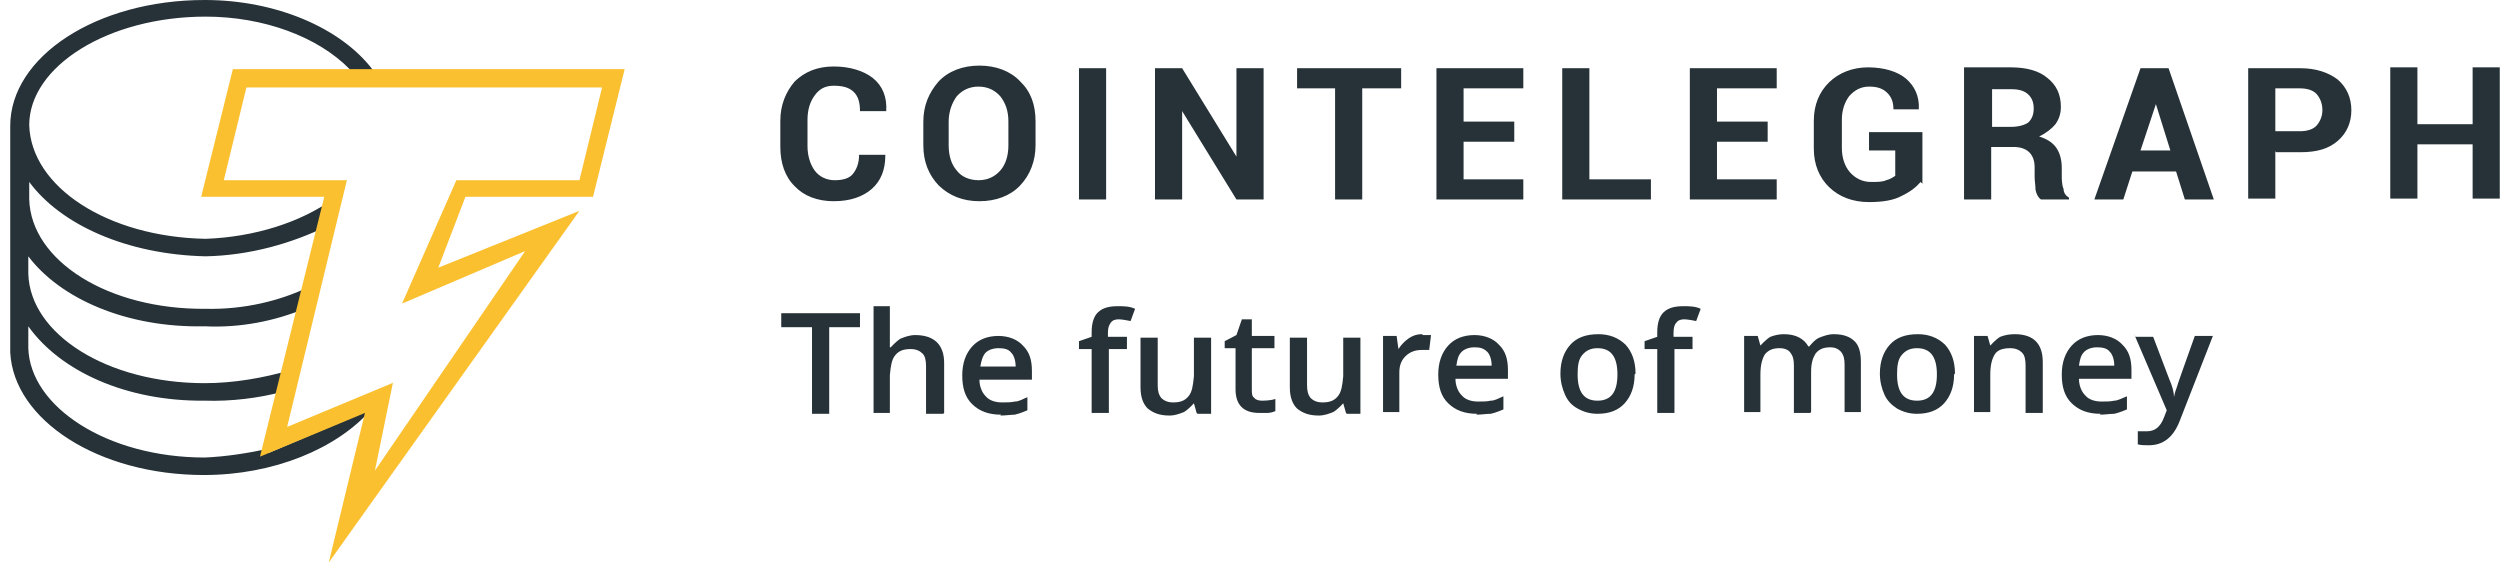<svg width="120" height="27" viewBox="0 0 120 27" fill="none" xmlns="http://www.w3.org/2000/svg">
<path d="M17.823 19.652L12.871 21.751V21.541C11.915 21.751 10.829 21.919 9.83 21.961C5.139 21.961 1.446 19.526 1.359 16.712V15.662C2.88 17.804 6.051 19.274 9.83 19.232C11.09 19.274 12.436 19.106 13.522 18.812L13.957 17.762C12.653 18.14 11.22 18.392 9.83 18.392C5.139 18.392 1.446 16.04 1.359 13.143V12.303C2.88 14.319 6.051 15.746 9.83 15.662C11.524 15.746 13.175 15.411 14.608 14.823L14.825 13.773C13.435 14.445 11.698 14.865 9.873 14.823C5.182 14.865 1.49 12.513 1.403 9.574V8.734C2.923 10.792 6.094 12.219 9.873 12.303C12.002 12.261 14.043 11.673 15.738 10.834L15.955 9.574C14.434 10.666 12.219 11.38 9.873 11.463C5.182 11.38 1.49 8.986 1.403 6.005C1.403 3.191 5.182 0.798 9.873 0.798C12.653 0.798 15.26 1.764 16.78 3.317L16.954 3.569H18.04L17.866 3.317C16.346 1.344 13.261 0 9.83 0C4.617 0 0.491 2.729 0.491 6.047V6.257V16.922C0.664 20.155 4.704 22.801 9.786 22.801C13.131 22.801 16.172 21.541 17.823 19.652Z" fill="#263238"/>
<path d="M15.781 27L17.518 19.82L12.48 21.919L15.564 9.448H9.656L11.177 3.317H29.985L28.465 9.448H22.34L21.037 12.849L27.813 10.12L15.781 27ZM18.865 18.35L17.996 22.591L25.207 12.051L19.299 14.571L21.906 8.65H27.813L28.899 4.199H11.828L10.742 8.65H16.65L13.783 20.492L18.822 18.392L18.865 18.35Z" fill="#FAC02F"/>
<path d="M42.495 7.474C42.495 8.146 42.278 8.692 41.844 9.07C41.409 9.448 40.801 9.658 40.019 9.658C39.237 9.658 38.586 9.406 38.151 8.944C37.674 8.482 37.456 7.81 37.456 7.055V5.795C37.456 5.039 37.717 4.409 38.151 3.905C38.629 3.443 39.237 3.191 40.019 3.191C40.801 3.191 41.453 3.401 41.887 3.737C42.365 4.115 42.582 4.661 42.539 5.333H41.279C41.279 4.913 41.192 4.619 40.975 4.409C40.758 4.199 40.454 4.115 40.019 4.115C39.585 4.115 39.324 4.283 39.107 4.577C38.89 4.871 38.76 5.249 38.76 5.753V7.013C38.76 7.474 38.89 7.894 39.107 8.188C39.324 8.482 39.672 8.65 40.063 8.65C40.454 8.65 40.758 8.566 40.932 8.356C41.105 8.146 41.236 7.852 41.236 7.432H42.495V7.474ZM49.706 6.971C49.706 7.726 49.446 8.398 48.968 8.902C48.49 9.406 47.795 9.658 47.013 9.658C46.231 9.658 45.58 9.406 45.058 8.902C44.58 8.398 44.32 7.768 44.32 6.971V5.837C44.32 5.081 44.58 4.451 45.058 3.905C45.536 3.401 46.231 3.149 47.013 3.149C47.795 3.149 48.49 3.401 48.968 3.905C49.489 4.409 49.706 5.039 49.706 5.837V6.971ZM48.403 5.837C48.403 5.333 48.273 4.955 48.012 4.619C47.751 4.325 47.404 4.157 46.969 4.157C46.535 4.157 46.188 4.325 45.927 4.619C45.71 4.913 45.536 5.333 45.536 5.837V6.971C45.536 7.474 45.666 7.894 45.927 8.188C46.144 8.482 46.535 8.65 46.969 8.65C47.404 8.65 47.751 8.482 48.012 8.188C48.273 7.894 48.403 7.474 48.403 6.971V5.837ZM53.094 9.574H51.791V3.275H53.094V9.574ZM60.653 9.574H59.349L56.743 5.333V9.574H55.44V3.275H56.743L59.349 7.516V3.275H60.653V9.574ZM67.255 4.241H65.387V9.574H64.084V4.241H62.26V3.275H67.255V4.241ZM72.685 6.803H70.252V8.608H73.119V9.574H68.949V3.275H73.119V4.241H70.252V5.837H72.685V6.803ZM76.334 8.608H79.244V9.574H74.987V3.275H76.29V8.608H76.334ZM84.848 6.803H82.415V8.608H85.282V9.574H81.112V3.275H85.282V4.241H82.415V5.837H84.848V6.803ZM92.189 8.734C91.972 8.986 91.711 9.196 91.276 9.406C90.885 9.616 90.364 9.7 89.713 9.7C88.931 9.7 88.279 9.448 87.801 8.986C87.324 8.524 87.063 7.894 87.063 7.139V5.795C87.063 5.039 87.324 4.409 87.801 3.947C88.279 3.485 88.931 3.233 89.669 3.233C90.451 3.233 91.103 3.443 91.494 3.779C91.885 4.115 92.145 4.619 92.102 5.249H90.885C90.885 4.913 90.799 4.661 90.582 4.451C90.364 4.241 90.104 4.157 89.713 4.157C89.322 4.157 89.018 4.325 88.757 4.619C88.54 4.913 88.409 5.291 88.409 5.753V7.097C88.409 7.558 88.54 7.978 88.8 8.272C89.061 8.566 89.409 8.734 89.8 8.734C90.104 8.734 90.364 8.734 90.538 8.65C90.712 8.608 90.842 8.524 90.972 8.44V7.223H89.713V6.341H92.276V8.818L92.189 8.734ZM95.577 7.055V9.574H94.274V3.233H96.532C97.271 3.233 97.879 3.401 98.27 3.737C98.704 4.073 98.922 4.535 98.922 5.123C98.922 5.459 98.835 5.711 98.661 5.963C98.487 6.173 98.227 6.383 97.879 6.551C98.27 6.677 98.531 6.845 98.704 7.097C98.878 7.348 98.965 7.684 98.965 8.062V8.524C98.965 8.524 98.965 8.902 99.052 9.07C99.052 9.28 99.182 9.406 99.312 9.49V9.574H97.966C97.836 9.49 97.749 9.322 97.705 9.112C97.705 8.902 97.662 8.692 97.662 8.482V8.02C97.662 7.726 97.575 7.474 97.401 7.306C97.228 7.139 96.967 7.055 96.663 7.055H95.577ZM95.577 6.089H96.532C96.88 6.089 97.184 6.005 97.358 5.879C97.532 5.711 97.618 5.501 97.618 5.207C97.618 4.913 97.532 4.703 97.358 4.535C97.184 4.367 96.924 4.283 96.576 4.283H95.62V6.131L95.577 6.089ZM104.482 8.23H102.353L101.919 9.574H100.529L102.744 3.275H104.091L106.263 9.574H104.873L104.438 8.188L104.482 8.23ZM102.701 7.223H104.178L103.483 4.997L102.744 7.223H102.701ZM109.216 7.264V9.532H107.913V3.275H110.433C111.171 3.275 111.779 3.485 112.214 3.821C112.648 4.199 112.865 4.703 112.865 5.291C112.865 5.879 112.648 6.383 112.214 6.761C111.779 7.139 111.215 7.306 110.433 7.306H109.26L109.216 7.264ZM109.216 6.299H110.389C110.737 6.299 111.041 6.215 111.215 6.005C111.388 5.795 111.475 5.543 111.475 5.291C111.475 4.997 111.388 4.745 111.215 4.535C111.041 4.325 110.737 4.241 110.389 4.241H109.216V6.299ZM119.989 9.532H118.686V6.929H116.036V9.532H114.733V3.233H116.036V5.963H118.686V3.233H119.989V9.532Z" fill="#263238"/>
<path d="M39.802 19.862H38.977V15.705H37.5V15.033H41.279V15.705H39.802V19.862ZM45.275 19.862H44.45V17.594C44.45 17.3 44.407 17.09 44.276 16.965C44.146 16.838 43.972 16.755 43.712 16.755C43.364 16.755 43.147 16.838 42.973 17.049C42.8 17.259 42.756 17.552 42.713 18.014V19.82H41.931V14.697H42.713V15.999C42.713 16.209 42.713 16.419 42.713 16.671H42.756C42.756 16.671 43.017 16.377 43.234 16.251C43.451 16.167 43.668 16.083 43.929 16.083C44.841 16.083 45.319 16.545 45.319 17.426V19.82L45.275 19.862ZM48.056 19.904C47.447 19.904 47.013 19.736 46.666 19.4C46.318 19.064 46.188 18.602 46.188 18.014C46.188 17.426 46.361 16.965 46.666 16.629C46.969 16.293 47.404 16.125 47.925 16.125C48.403 16.125 48.837 16.293 49.098 16.587C49.402 16.881 49.532 17.259 49.532 17.804V18.224H47.013C47.013 18.56 47.143 18.854 47.317 19.022C47.491 19.232 47.795 19.316 48.099 19.316C48.316 19.316 48.533 19.316 48.707 19.274C48.924 19.274 49.098 19.148 49.315 19.064V19.694C49.315 19.694 48.924 19.862 48.707 19.904C48.533 19.904 48.273 19.946 48.012 19.946L48.056 19.904ZM47.925 16.713C47.664 16.713 47.447 16.797 47.317 16.922C47.187 17.049 47.1 17.3 47.056 17.594H48.751C48.751 17.3 48.664 17.049 48.533 16.922C48.403 16.755 48.186 16.713 47.925 16.713ZM54.137 16.755H53.225V19.82H52.399V16.755H51.791V16.377L52.399 16.167V15.957C52.399 15.537 52.486 15.201 52.703 14.991C52.921 14.781 53.225 14.697 53.659 14.697C53.92 14.697 54.224 14.697 54.484 14.823L54.267 15.411C54.267 15.411 53.876 15.327 53.703 15.327C53.529 15.327 53.398 15.369 53.312 15.495C53.225 15.621 53.181 15.747 53.181 15.957V16.167H54.093V16.755H54.137ZM57.438 19.82L57.308 19.358C57.308 19.358 57.047 19.652 56.83 19.778C56.613 19.862 56.396 19.946 56.135 19.946C55.657 19.946 55.353 19.82 55.093 19.61C54.875 19.4 54.745 19.064 54.745 18.602V16.209H55.57V18.476C55.57 18.77 55.614 18.938 55.744 19.106C55.874 19.232 56.048 19.316 56.309 19.316C56.656 19.316 56.873 19.232 57.047 19.022C57.221 18.812 57.264 18.518 57.308 18.056V16.209H58.133V19.862H57.482L57.438 19.82ZM60.609 19.232C60.609 19.232 61 19.232 61.217 19.148V19.736C61.217 19.736 61 19.82 60.87 19.82C60.739 19.82 60.609 19.82 60.435 19.82C59.697 19.82 59.306 19.442 59.306 18.686V16.713H58.785V16.377L59.349 16.083L59.61 15.327H60.088V16.125H61.174V16.713H60.088V18.686C60.088 18.896 60.088 19.022 60.218 19.106C60.262 19.19 60.435 19.232 60.566 19.232H60.609ZM64.606 19.82L64.475 19.358C64.475 19.358 64.215 19.652 63.997 19.778C63.78 19.862 63.563 19.946 63.302 19.946C62.825 19.946 62.52 19.82 62.26 19.61C62.043 19.4 61.912 19.064 61.912 18.602V16.209H62.738V18.476C62.738 18.77 62.781 18.938 62.911 19.106C63.042 19.232 63.215 19.316 63.476 19.316C63.824 19.316 64.041 19.232 64.215 19.022C64.388 18.812 64.432 18.518 64.475 18.056V16.209H65.3V19.862H64.649L64.606 19.82ZM68.298 16.083C68.298 16.083 68.602 16.083 68.689 16.083L68.602 16.797C68.602 16.797 68.385 16.797 68.254 16.797C67.95 16.797 67.69 16.881 67.472 17.09C67.255 17.3 67.168 17.552 67.168 17.888V19.778H66.386V16.125H67.038L67.125 16.755C67.255 16.545 67.429 16.377 67.603 16.251C67.776 16.125 67.994 16.041 68.254 16.041L68.298 16.083ZM70.904 19.862C70.296 19.862 69.862 19.694 69.514 19.358C69.166 19.022 69.036 18.56 69.036 17.972C69.036 17.384 69.21 16.922 69.514 16.587C69.818 16.251 70.252 16.083 70.774 16.083C71.251 16.083 71.686 16.251 71.947 16.545C72.251 16.838 72.381 17.216 72.381 17.762V18.182H69.862C69.862 18.518 69.992 18.812 70.166 18.98C70.339 19.19 70.643 19.274 70.947 19.274C71.165 19.274 71.382 19.274 71.556 19.232C71.773 19.232 71.947 19.106 72.164 19.022V19.652C72.164 19.652 71.773 19.82 71.556 19.862C71.338 19.862 71.121 19.904 70.861 19.904L70.904 19.862ZM70.774 16.671C70.513 16.671 70.296 16.755 70.166 16.881C69.992 17.049 69.948 17.259 69.905 17.552H71.599C71.599 17.259 71.512 17.006 71.382 16.881C71.208 16.713 71.034 16.671 70.774 16.671ZM78.462 17.972C78.462 18.56 78.288 19.022 77.984 19.358C77.68 19.694 77.246 19.862 76.681 19.862C76.334 19.862 76.03 19.778 75.726 19.61C75.422 19.442 75.248 19.232 75.118 18.938C74.987 18.644 74.9 18.308 74.9 17.93C74.9 17.342 75.074 16.881 75.378 16.545C75.682 16.209 76.117 16.041 76.725 16.041C77.246 16.041 77.68 16.209 78.028 16.545C78.332 16.881 78.506 17.342 78.506 17.93L78.462 17.972ZM75.726 17.972C75.726 18.812 76.03 19.232 76.681 19.232C77.333 19.232 77.637 18.812 77.637 17.972C77.637 17.133 77.333 16.713 76.681 16.713C76.334 16.713 76.117 16.838 75.943 17.049C75.769 17.259 75.726 17.552 75.726 17.972ZM81.286 16.755H80.374V19.82H79.548V16.755H78.94V16.377L79.548 16.167V15.957C79.548 15.537 79.635 15.201 79.852 14.991C80.07 14.781 80.374 14.697 80.808 14.697C81.069 14.697 81.373 14.697 81.633 14.823L81.416 15.411C81.416 15.411 81.025 15.327 80.851 15.327C80.678 15.327 80.547 15.369 80.46 15.495C80.374 15.579 80.33 15.747 80.33 15.957V16.167H81.242V16.755H81.286ZM86.933 19.82H86.107V17.552C86.107 17.259 86.064 17.09 85.934 16.922C85.847 16.797 85.673 16.713 85.412 16.713C85.108 16.713 84.891 16.797 84.717 17.006C84.587 17.216 84.5 17.51 84.5 17.972V19.778H83.718V16.125H84.37L84.5 16.587C84.5 16.587 84.761 16.293 84.978 16.167C85.195 16.083 85.412 16.041 85.63 16.041C86.194 16.041 86.585 16.251 86.802 16.629H86.846C86.846 16.629 87.106 16.293 87.324 16.209C87.541 16.125 87.758 16.041 88.019 16.041C88.496 16.041 88.8 16.167 89.018 16.377C89.235 16.587 89.322 16.922 89.322 17.384V19.778H88.54V17.51C88.54 17.216 88.496 17.049 88.366 16.881C88.236 16.755 88.106 16.671 87.845 16.671C87.541 16.671 87.324 16.755 87.15 16.965C87.02 17.174 86.933 17.426 86.933 17.846V19.778H86.889L86.933 19.82ZM93.796 17.972C93.796 18.56 93.622 19.022 93.318 19.358C93.014 19.694 92.58 19.862 92.015 19.862C91.668 19.862 91.363 19.778 91.059 19.61C90.799 19.442 90.582 19.232 90.451 18.938C90.321 18.644 90.234 18.308 90.234 17.93C90.234 17.342 90.408 16.881 90.712 16.545C91.016 16.209 91.45 16.041 92.058 16.041C92.58 16.041 93.014 16.209 93.362 16.545C93.666 16.881 93.839 17.342 93.839 17.93L93.796 17.972ZM91.059 17.972C91.059 18.812 91.363 19.232 92.015 19.232C92.666 19.232 92.971 18.812 92.971 17.972C92.971 17.133 92.666 16.713 92.015 16.713C91.668 16.713 91.45 16.838 91.276 17.049C91.103 17.259 91.059 17.552 91.059 17.972ZM98.053 19.82H97.228V17.552C97.228 17.259 97.184 17.049 97.054 16.922C96.924 16.797 96.75 16.713 96.489 16.713C96.142 16.713 95.881 16.797 95.751 17.006C95.62 17.216 95.534 17.51 95.534 17.972V19.778H94.752V16.125H95.403L95.534 16.587C95.534 16.587 95.794 16.293 96.011 16.167C96.228 16.083 96.446 16.041 96.706 16.041C97.618 16.041 98.053 16.503 98.053 17.384V19.736V19.82ZM100.833 19.862C100.225 19.862 99.79 19.694 99.443 19.358C99.095 19.022 98.965 18.56 98.965 17.972C98.965 17.384 99.139 16.922 99.443 16.587C99.747 16.251 100.181 16.083 100.703 16.083C101.18 16.083 101.615 16.251 101.875 16.545C102.18 16.838 102.31 17.216 102.31 17.762V18.182H99.79C99.79 18.518 99.921 18.812 100.094 18.98C100.268 19.19 100.572 19.274 100.876 19.274C101.094 19.274 101.311 19.274 101.485 19.232C101.658 19.232 101.875 19.106 102.093 19.022V19.652C102.093 19.652 101.702 19.82 101.485 19.862C101.267 19.862 101.05 19.904 100.789 19.904L100.833 19.862ZM100.659 16.671C100.399 16.671 100.181 16.755 100.051 16.881C99.877 17.049 99.834 17.259 99.79 17.552H101.485C101.485 17.259 101.398 17.006 101.267 16.881C101.137 16.713 100.92 16.671 100.659 16.671ZM102.484 16.167H103.352L104.134 18.224C104.265 18.518 104.351 18.812 104.351 19.064C104.351 19.064 104.395 18.812 104.482 18.602C104.525 18.434 104.829 17.594 105.351 16.125H106.219L104.612 20.24C104.308 20.996 103.83 21.373 103.135 21.373C102.961 21.373 102.788 21.373 102.614 21.331V20.702C102.614 20.702 102.875 20.702 103.048 20.702C103.439 20.702 103.7 20.492 103.874 20.03L104.004 19.694L102.44 16.041L102.484 16.167Z" fill="#263238"/>
</svg>
